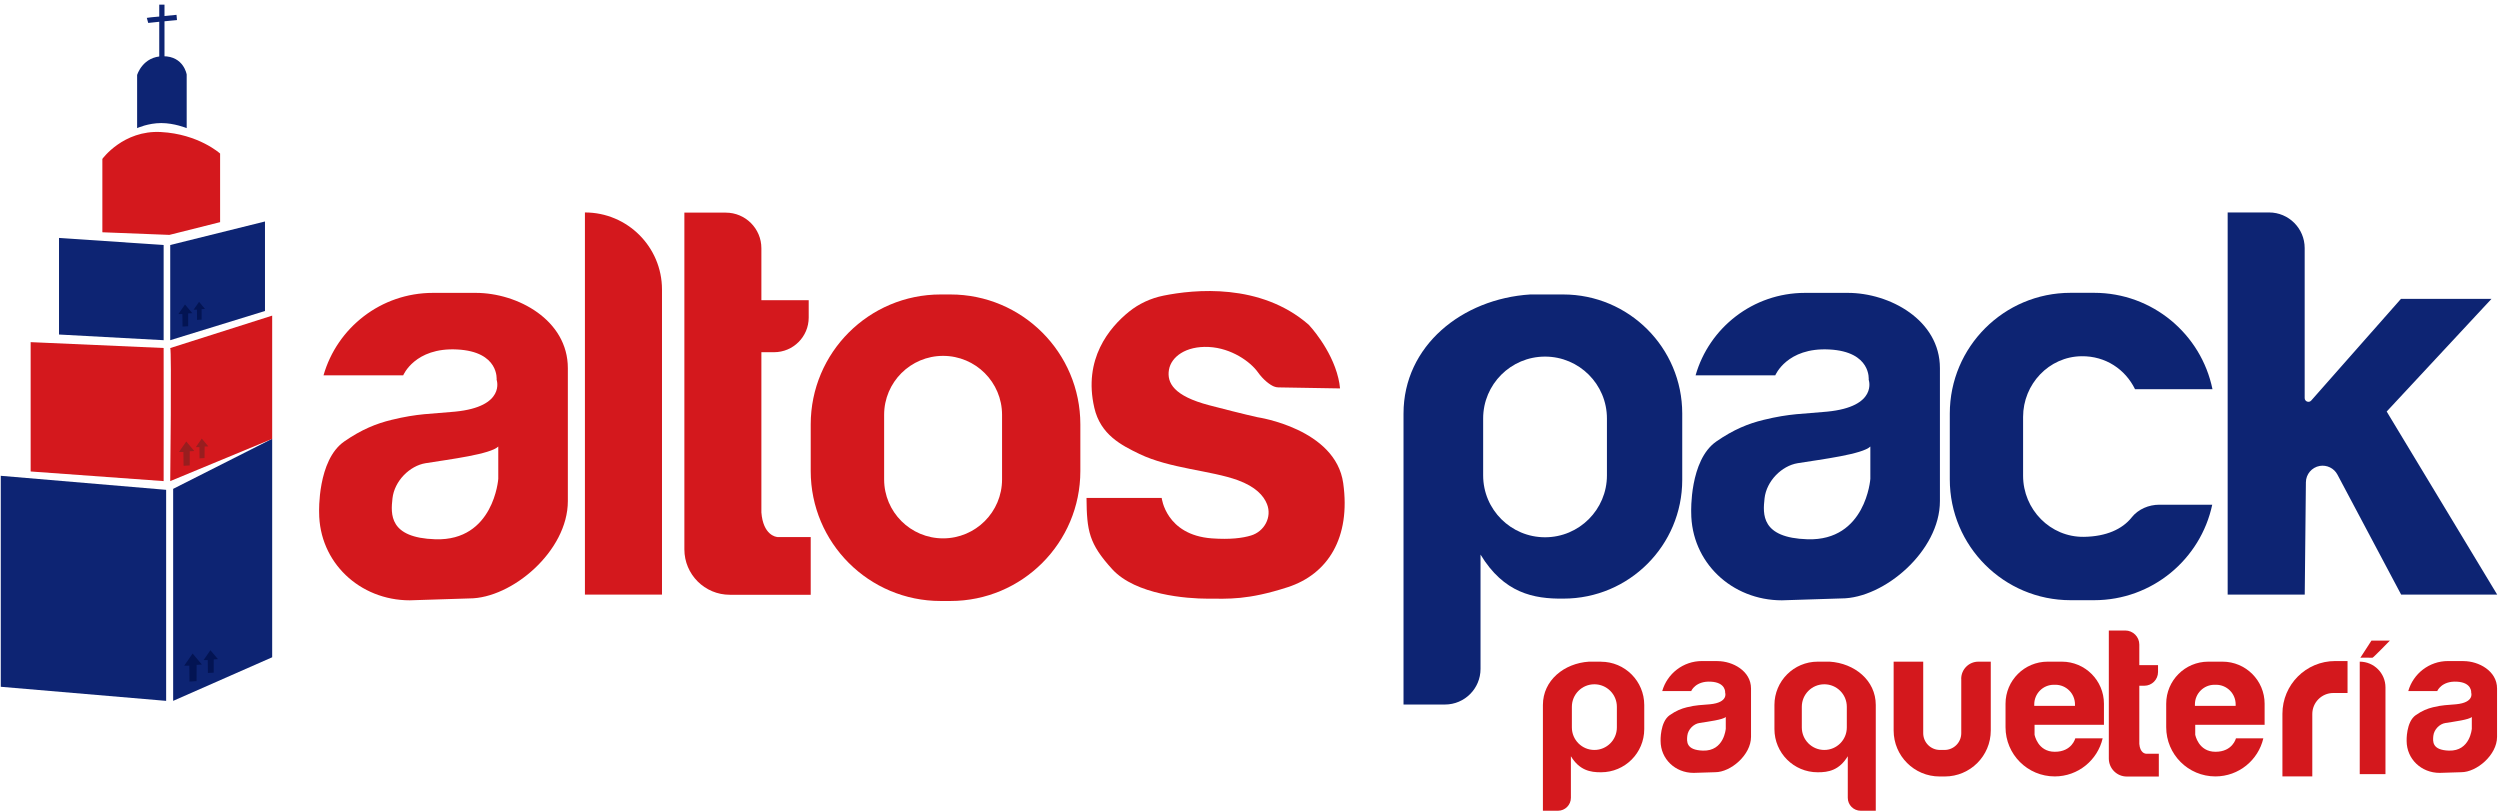 <svg width="410" height="133" viewBox="0 0 410 133" fill="none" xmlns="http://www.w3.org/2000/svg">
<path d="M36.097 36.442V25.182C36.097 25.182 32.567 21.982 26.387 21.652C20.207 21.322 16.787 26.062 16.787 26.062V38.092L27.787 38.522L36.097 36.432V36.442Z" fill="#D4181D"/>
<path d="M30.617 21.012C30.617 21.012 28.597 20.182 26.447 20.182C24.297 20.182 22.487 21.012 22.487 21.012V12.302C22.487 12.302 23.387 9.222 26.767 9.222C30.147 9.222 30.617 12.222 30.617 12.222V21.012Z" fill="#0D2473"/>
<path d="M26.977 0.762H26.117V9.682H26.977V0.762Z" fill="#0D2473"/>
<path d="M24.307 3.762L24.077 2.932C24.137 2.912 24.267 2.872 28.947 2.432L29.027 3.292C27.327 3.452 24.537 3.722 24.307 3.762Z" fill="#0D2473"/>
<path d="M0.127 78.032V112.632L27.247 114.942V80.332L0.127 78.032Z" fill="#0D2473"/>
<path d="M28.397 114.942L44.637 107.792V71.962L28.397 80.172V114.942Z" fill="#0D2473"/>
<path d="M31.047 109.172H30.207L31.587 107.182L33.107 108.982L32.247 109.042L32.237 111.702L31.077 111.782L31.047 109.172Z" fill="#031453"/>
<path d="M34.067 108.252H33.387L34.507 106.632L35.747 108.102L35.047 108.142V110.312L34.097 110.372L34.067 108.252Z" fill="#031453"/>
<path d="M9.677 39.022V54.862L26.837 55.792V40.182L9.677 39.022Z" fill="#0D2473"/>
<path d="M43.457 36.322C43.457 37.872 43.457 51.002 43.457 51.002L27.917 55.792V40.182L43.457 36.322Z" fill="#0D2473"/>
<path d="M29.907 51.502H29.257L30.337 49.942L31.537 51.362L30.857 51.402V53.502L29.937 53.562L29.907 51.502Z" fill="#031453"/>
<path d="M32.297 50.782H31.757L32.647 49.502L33.617 50.662L33.067 50.702V52.412L32.317 52.462L32.297 50.782Z" fill="#031453"/>
<path d="M26.837 57.072C26.857 57.282 26.837 78.902 26.837 78.902L5.027 77.322V56.112L26.837 57.072Z" fill="#D4181D"/>
<path d="M27.917 57.072C28.167 57.282 27.917 78.902 27.917 78.902L44.637 71.972V51.762L27.917 57.082V57.072Z" fill="#D4181D"/>
<path d="M30.077 74.132H29.347L30.547 72.402L31.867 73.972L31.117 74.012V76.332L30.107 76.392L30.077 74.132Z" fill="#981E1F"/>
<path d="M32.707 73.332H32.117L33.087 71.922L34.167 73.202L33.557 73.232L33.547 75.122L32.727 75.172L32.707 73.332Z" fill="#981E1F"/>
<path d="M78.027 48.032H70.997C62.477 48.032 55.287 53.752 53.057 61.552H66.127C66.127 61.552 68.017 56.952 74.967 57.312C81.917 57.662 81.447 62.282 81.447 62.282C81.447 62.282 83.017 66.702 74.607 67.512C70.607 67.902 68.577 67.792 64.197 68.862C61.727 69.462 59.297 70.432 56.457 72.402C52.037 75.472 52.337 84.012 52.337 84.012C52.337 92.222 58.997 98.452 67.207 98.452L76.977 98.142C83.927 98.142 93.127 90.392 93.127 82.182V60.382C93.127 52.462 84.857 48.032 78.037 48.032H78.027ZM81.717 78.532C81.717 78.532 80.997 88.742 71.407 88.442C63.777 88.202 64.077 84.332 64.367 81.722C64.687 78.892 67.167 76.392 69.807 75.962C73.817 75.322 80.437 74.492 81.717 73.232V78.522V78.532Z" fill="#D4181D"/>
<path d="M95.927 34.842C102.907 34.842 108.567 40.502 108.567 47.482V97.512H95.927V34.842Z" fill="#D4181D"/>
<path d="M127.467 88.062C127.257 88.062 125.157 87.762 124.867 84.042V57.762H126.947C130.087 57.762 132.627 55.212 132.627 52.082V49.232H124.867V40.712C124.867 37.482 122.247 34.872 119.027 34.872H112.237V90.092C112.237 94.212 115.577 97.542 119.687 97.542H132.957V88.082H127.477L127.467 88.062Z" fill="#D4181D"/>
<path d="M155.867 48.292H154.267C142.497 48.292 132.957 57.832 132.957 69.602V77.252C132.957 89.022 142.497 98.562 154.267 98.562H155.867C167.637 98.562 177.177 89.022 177.177 77.252V69.602C177.177 57.832 167.637 48.292 155.867 48.292ZM164.337 78.622C164.337 83.962 160.007 88.292 154.667 88.292C149.327 88.292 144.997 83.962 144.997 78.622V68.032C144.997 62.692 149.327 58.362 154.667 58.362C160.007 58.362 164.337 62.692 164.337 68.032V78.622Z" fill="#D4181D"/>
<path d="M178.197 81.662H190.517C190.517 81.662 191.197 87.732 198.727 88.292C201.737 88.512 203.787 88.242 205.167 87.822C207.357 87.162 208.637 84.802 207.787 82.672C207.247 81.302 205.927 79.822 202.997 78.752C198.607 77.152 191.857 76.852 186.877 74.452C183.887 73.012 180.477 71.282 179.467 66.872C177.617 58.862 181.947 53.722 185.127 51.142C186.777 49.802 188.737 48.902 190.827 48.482C195.827 47.472 206.717 46.352 214.637 53.262C214.637 53.262 218.337 57.152 219.487 62.022C219.617 62.572 219.717 63.132 219.767 63.702L209.657 63.532C209.407 63.532 209.157 63.472 208.927 63.382C208.237 63.102 207.167 62.282 206.267 61.012C205.077 59.352 201.977 57.082 198.227 56.902C194.477 56.722 192.067 58.512 191.707 60.652C191.347 62.792 192.507 64.942 198.317 66.462C204.127 67.982 206.267 68.432 206.267 68.432C206.267 68.432 219.037 70.312 220.287 79.242C221.537 88.172 217.787 94.162 211.177 96.302C204.567 98.442 201.437 98.182 198.047 98.182C194.657 98.182 186.267 97.562 182.417 93.362C178.577 89.162 178.237 87.062 178.187 81.682L178.197 81.662Z" fill="#D4181D"/>
<path d="M303.047 48.032H296.017C287.497 48.032 280.307 53.752 278.077 61.552H291.147C291.147 61.552 293.037 56.952 299.987 57.312C306.937 57.662 306.467 62.282 306.467 62.282C306.467 62.282 308.037 66.702 299.627 67.512C295.627 67.902 293.597 67.792 289.217 68.862C286.747 69.462 284.317 70.432 281.477 72.402C277.057 75.472 277.357 84.012 277.357 84.012C277.357 92.222 284.017 98.452 292.227 98.452L301.997 98.142C308.947 98.142 318.147 90.392 318.147 82.182V60.382C318.147 52.462 309.877 48.032 303.057 48.032H303.047ZM306.737 78.532C306.737 78.532 306.017 88.742 296.427 88.442C288.797 88.202 289.097 84.332 289.387 81.722C289.707 78.892 292.187 76.392 294.827 75.962C298.837 75.322 305.457 74.492 306.737 73.232V78.522V78.532Z" fill="#0D2473"/>
<path d="M256.357 48.292H250.957C239.777 49.002 230.177 56.722 230.177 67.822V115.542H236.967C240.197 115.542 242.807 112.922 242.807 109.702V90.952C246.627 97.252 251.497 98.242 256.417 98.172C267.167 98.172 275.887 89.452 275.887 78.702V67.822C275.887 57.032 267.137 48.292 256.357 48.292ZM263.537 77.962C263.537 83.562 258.997 88.112 253.387 88.112C247.787 88.112 243.237 83.572 243.237 77.962V68.632C243.237 63.032 247.777 58.482 253.387 58.482C258.987 58.482 263.537 63.022 263.537 68.632V77.962Z" fill="#0D2473"/>
<path d="M349.587 84.872C348.037 86.792 345.437 87.982 341.777 88.042C336.257 88.132 331.787 83.552 331.787 78.022V68.372C331.787 63.012 336.017 58.482 341.377 58.422C345.327 58.372 348.557 60.582 350.147 63.832H362.847C360.997 54.802 353.007 48.022 343.437 48.022H339.577C328.637 48.022 319.767 56.892 319.767 67.832V78.622C319.767 89.562 328.637 98.432 339.577 98.432H343.437C352.957 98.432 360.897 91.722 362.807 82.772H354.147C352.397 82.772 350.687 83.492 349.587 84.862V84.872Z" fill="#0D2473"/>
<path d="M391.407 67.502L408.607 49.012H393.757L379.037 65.692C378.667 66.112 377.967 65.852 377.967 65.282V40.682C377.967 37.452 375.347 34.842 372.127 34.842H365.337V97.512H377.977L378.167 79.092C378.177 77.772 379.137 76.642 380.437 76.412C381.607 76.212 382.777 76.782 383.337 77.832L393.787 97.512H409.537L391.417 67.492L391.407 67.502Z" fill="#0D2473"/>
<path d="M351.877 123.592C351.797 123.592 350.967 123.472 350.847 122.002V112.462H351.667C352.907 112.462 353.917 111.452 353.917 110.212V109.082H350.847V105.712C350.847 104.432 349.807 103.402 348.537 103.402H345.847V124.402C345.847 126.032 347.167 127.352 348.797 127.352H354.047V123.612H351.877V123.592Z" fill="#D4181D"/>
<path d="M281.687 108.412H279.127C276.027 108.412 273.417 110.492 272.607 113.332H277.357C277.357 113.332 278.047 111.662 280.567 111.792C283.097 111.922 282.927 113.602 282.927 113.602C282.927 113.602 283.497 115.212 280.437 115.502C278.987 115.642 278.247 115.602 276.647 115.992C275.747 116.212 274.867 116.562 273.837 117.282C272.227 118.402 272.337 121.502 272.337 121.502C272.337 124.492 274.757 126.752 277.747 126.752L281.297 126.642C283.827 126.642 287.167 123.822 287.167 120.842V112.912C287.167 110.032 284.157 108.422 281.677 108.422L281.687 108.412ZM283.027 119.502C283.027 119.502 282.767 123.212 279.277 123.102C276.497 123.012 276.617 121.612 276.717 120.662C276.837 119.632 277.737 118.722 278.697 118.572C280.157 118.342 282.567 118.032 283.027 117.582V119.502Z" fill="#D4181D"/>
<path d="M404.037 108.412H401.477C398.377 108.412 395.767 110.492 394.957 113.332H399.707C399.707 113.332 400.397 111.662 402.917 111.792C405.447 111.922 405.277 113.602 405.277 113.602C405.277 113.602 405.847 115.212 402.787 115.502C401.337 115.642 400.597 115.602 398.997 115.992C398.097 116.212 397.217 116.562 396.187 117.282C394.577 118.402 394.687 121.502 394.687 121.502C394.687 124.492 397.107 126.752 400.097 126.752L403.647 126.642C406.177 126.642 409.517 123.822 409.517 120.842V112.912C409.517 110.032 406.507 108.422 404.027 108.422L404.037 108.412ZM405.377 119.502C405.377 119.502 405.117 123.212 401.627 123.102C398.847 123.012 398.967 121.612 399.067 120.662C399.187 119.632 400.087 118.722 401.047 118.572C402.507 118.342 404.917 118.032 405.377 117.582V119.502Z" fill="#D4181D"/>
<path d="M262.557 108.512H260.597C256.527 108.772 253.037 111.572 253.037 115.612V132.962H255.507C256.677 132.962 257.627 132.012 257.627 130.842V124.022C259.017 126.312 260.787 126.672 262.577 126.652C266.487 126.652 269.657 123.482 269.657 119.572V115.622C269.657 111.702 266.477 108.522 262.557 108.522V108.512ZM265.167 119.302C265.167 121.342 263.517 122.992 261.477 122.992C259.437 122.992 257.787 121.342 257.787 119.302V115.912C257.787 113.872 259.437 112.222 261.477 112.222C263.517 112.222 265.167 113.872 265.167 115.912V119.302Z" fill="#D4181D"/>
<path d="M291.007 115.622V119.572C291.007 123.482 294.177 126.652 298.087 126.652C299.877 126.672 301.647 126.312 303.037 124.022V130.842C303.037 132.012 303.987 132.962 305.157 132.962H307.627V117.102V116.152V115.612C307.627 111.572 304.137 108.772 300.067 108.512H298.107C294.187 108.512 291.007 111.692 291.007 115.612V115.622ZM295.497 115.912C295.497 113.872 297.147 112.222 299.187 112.222C301.227 112.222 302.877 113.872 302.877 115.912V119.302C302.877 121.342 301.227 122.992 299.187 122.992C297.147 122.992 295.497 121.342 295.497 119.302V115.912Z" fill="#D4181D"/>
<path d="M321.647 111.332V120.242C321.647 121.762 320.417 122.992 318.897 122.992H318.157C316.637 122.992 315.407 121.762 315.407 120.242V108.512H310.557V119.802C310.557 123.962 313.927 127.342 318.097 127.342H318.947C323.107 127.342 326.487 123.972 326.487 119.802V108.512H324.457C322.897 108.512 321.637 109.772 321.637 111.332H321.647Z" fill="#D4181D"/>
<path d="M345.047 118.882V115.412C345.047 111.602 341.957 108.512 338.147 108.512H335.807C331.997 108.512 328.907 111.602 328.907 115.412V119.262C328.907 123.722 332.517 127.332 336.977 127.332C340.807 127.332 344.007 124.662 344.837 121.082H340.347C340.347 121.082 339.817 123.292 336.987 123.292C334.157 123.292 333.667 120.482 333.667 120.482V118.872H345.067L345.047 118.882ZM333.617 115.762V115.512C333.617 113.742 335.057 112.302 336.827 112.302H337.087C338.857 112.302 340.297 113.742 340.297 115.512V115.762H333.607H333.617Z" fill="#D4181D"/>
<path d="M371.397 118.882V115.412C371.397 111.602 368.307 108.512 364.497 108.512H362.157C358.347 108.512 355.257 111.602 355.257 115.412V119.262C355.257 123.722 358.867 127.332 363.327 127.332C367.157 127.332 370.357 124.662 371.187 121.082H366.697C366.697 121.082 366.167 123.292 363.337 123.292C360.507 123.292 360.017 120.482 360.017 120.482V118.872H371.417L371.397 118.882ZM359.967 115.762V115.512C359.967 113.742 361.407 112.302 363.177 112.302H363.437C365.207 112.302 366.647 113.742 366.647 115.512V115.762H359.957H359.967Z" fill="#D4181D"/>
<path d="M379.217 117.102C379.217 115.202 380.757 113.652 382.667 113.652H384.997V108.412H382.967C378.187 108.412 374.317 112.282 374.317 117.062V127.332H379.217V117.092V117.102Z" fill="#D4181D"/>
<path d="M386.997 108.512C389.327 108.512 391.217 110.402 391.217 112.732V126.962H386.997V108.502V108.512Z" fill="#D4181D"/>
<path d="M387.107 107.872C387.277 107.832 388.967 107.872 389.087 107.872C389.207 107.872 391.937 105.062 391.937 105.062H388.917L387.097 107.872H387.107Z" fill="#D4181D"/>
</svg>
